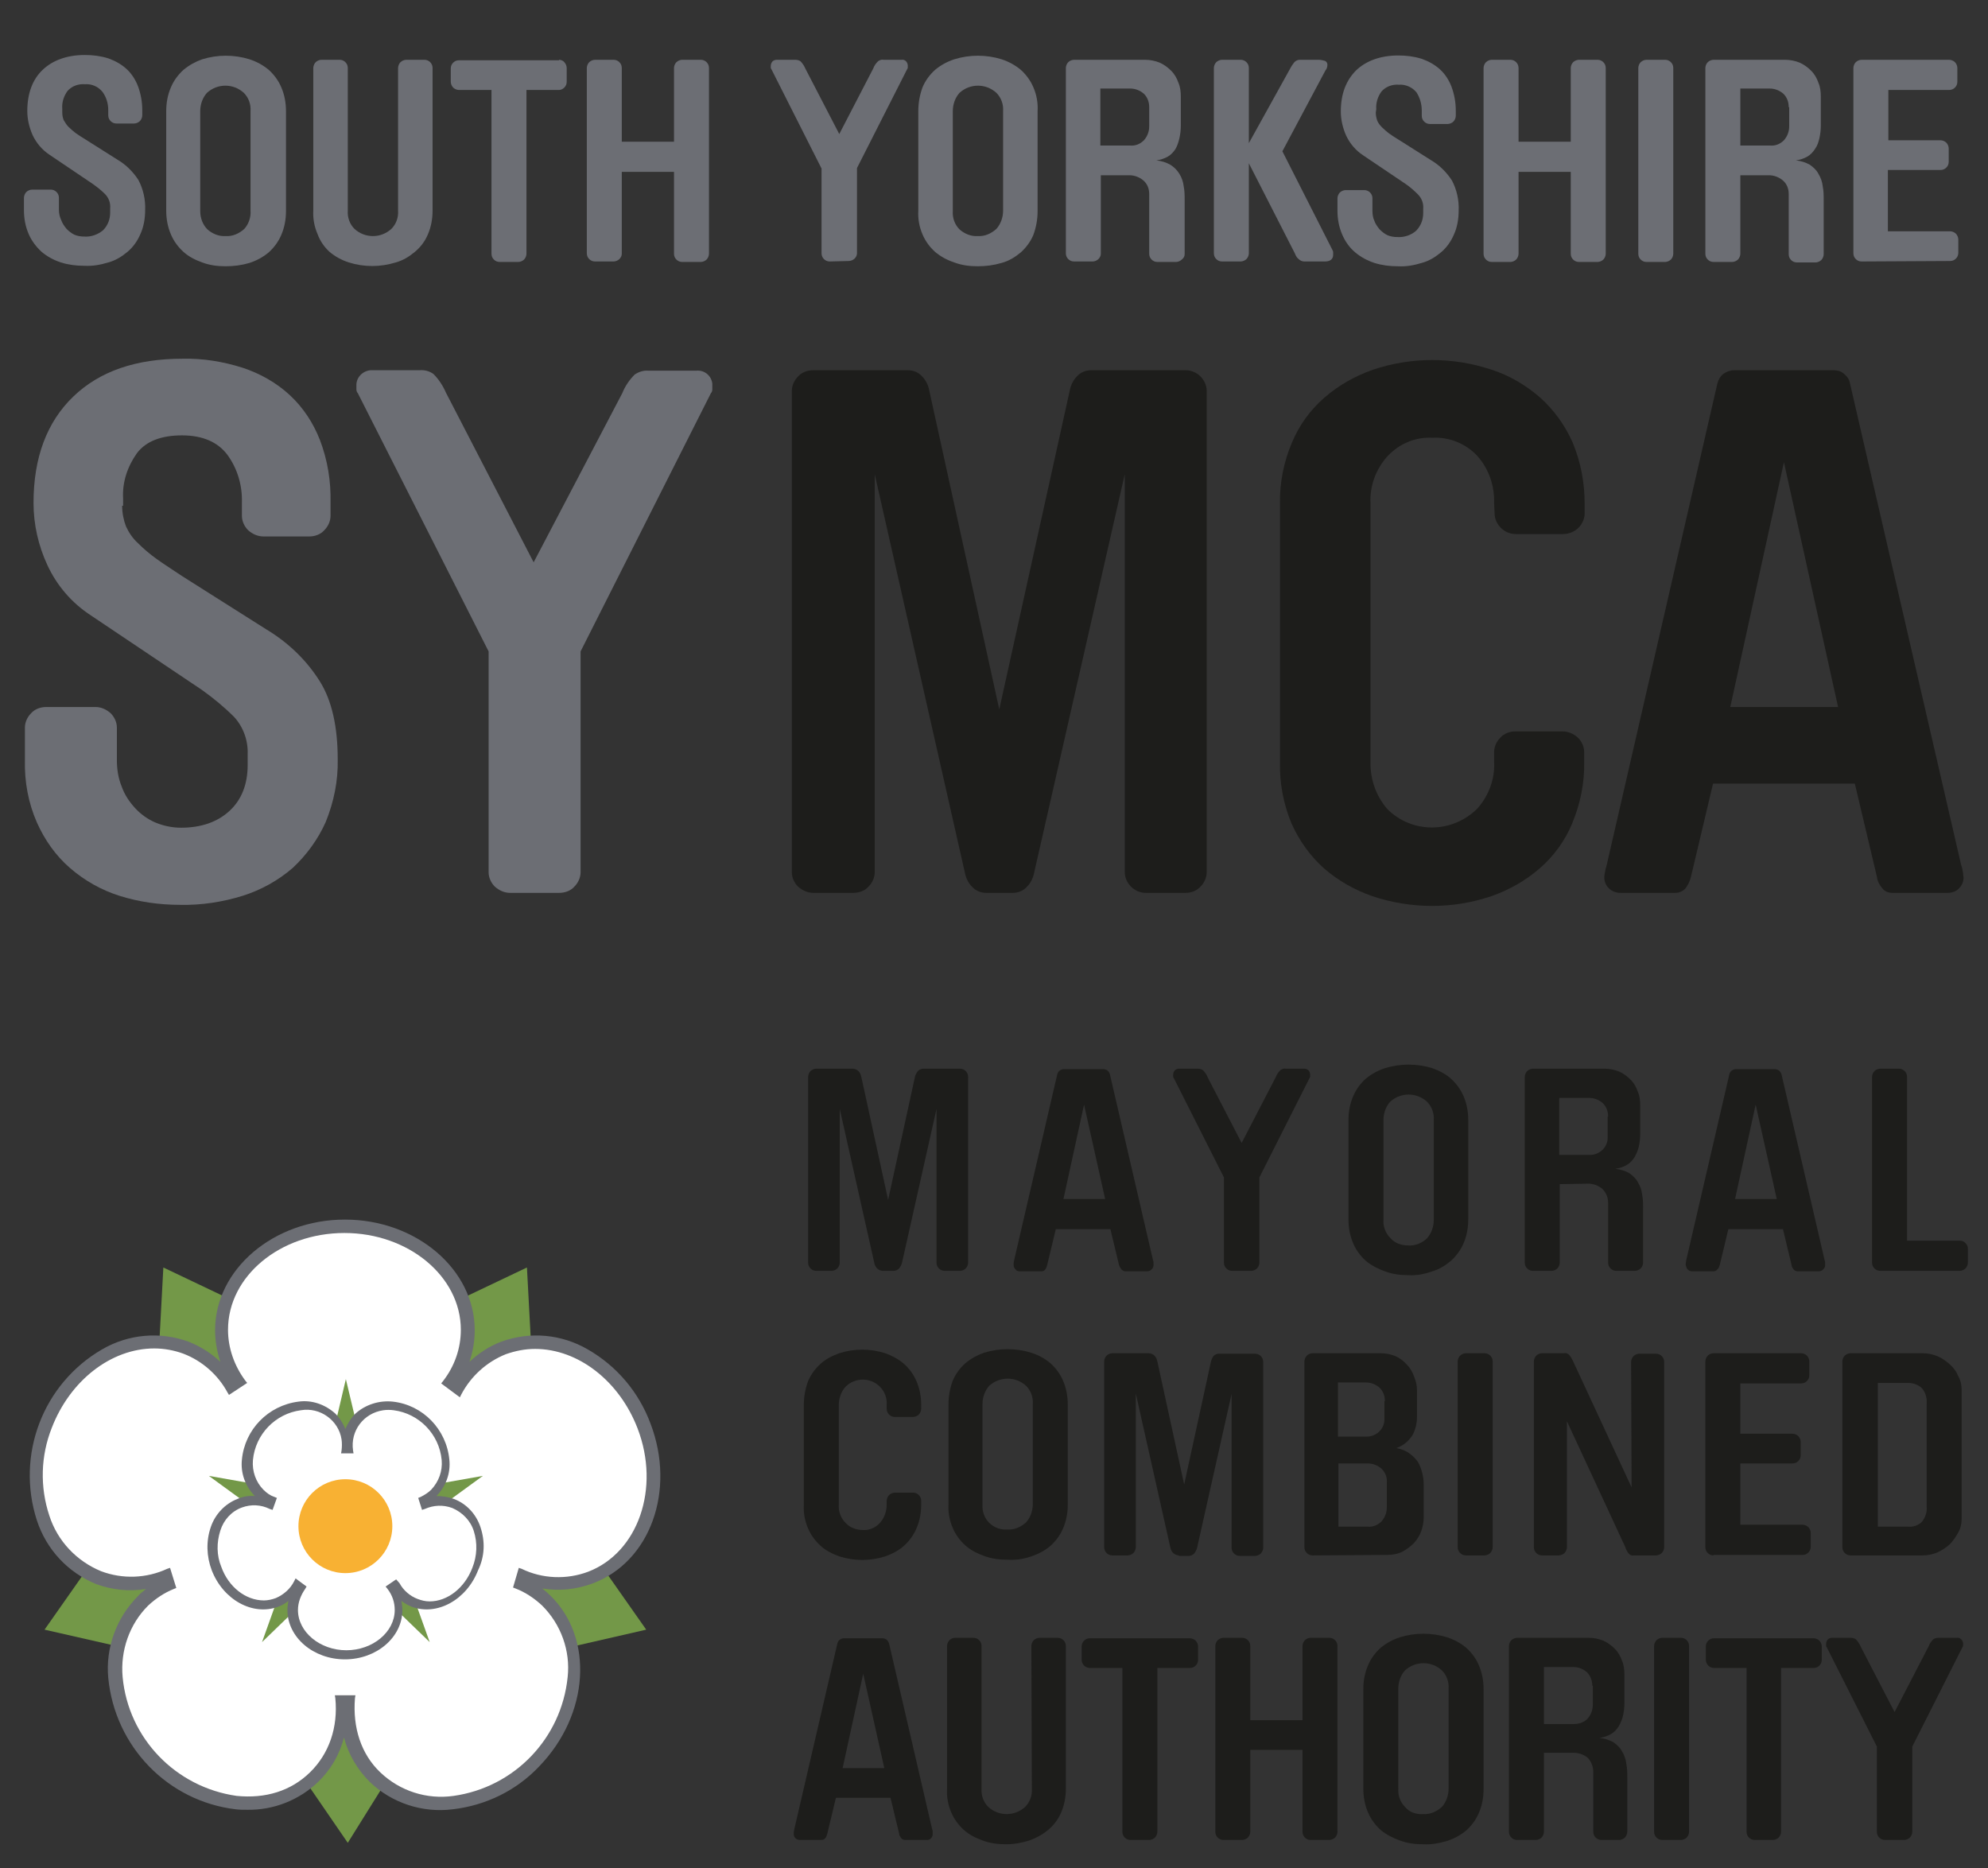 <?xml version="1.0" encoding="UTF-8" standalone="no"?>
<!-- Generator: Adobe Illustrator 24.3.0, SVG Export Plug-In . SVG Version: 6.00 Build 0)  -->

<svg
   xmlns:dc="http://purl.org/dc/elements/1.1/"
   xmlns:cc="http://creativecommons.org/ns#"
   xmlns:rdf="http://www.w3.org/1999/02/22-rdf-syntax-ns#"
   xmlns:svg="http://www.w3.org/2000/svg"
   xmlns="http://www.w3.org/2000/svg"
   xmlns:sodipodi="http://sodipodi.sourceforge.net/DTD/sodipodi-0.dtd"
   xmlns:inkscape="http://www.inkscape.org/namespaces/inkscape"
   version="1.1"
   id="Layer_1"
   x="0px"
   y="0px"
   viewBox="0 0 415 390"
   xml:space="preserve"
   sodipodi:docname="SYMCA_Dan Jarvis Logos-01.svg"
   width="415"
   height="390"
   inkscape:version="0.92.3 (2405546, 2018-03-11)"><rect x="0" y="0" width="415" height="390" fill="#333333" stroke="none"/><defs
   id="defs213" /><sodipodi:namedview
   pagecolor="#ffffff"
   bordercolor="#666666"
   borderopacity="1"
   objecttolerance="10"
   gridtolerance="10"
   guidetolerance="10"
   inkscape:pageopacity="0"
   inkscape:pageshadow="2"
   inkscape:window-width="1697"
   inkscape:window-height="1008"
   id="namedview211"
   showgrid="false"
   inkscape:pagecheckerboard="true"
   inkscape:zoom="0.68229847"
   inkscape:cx="325.34796"
   inkscape:cy="160.5872"
   inkscape:window-x="2704"
   inkscape:window-y="512"
   inkscape:window-maximized="0"
   inkscape:current-layer="Layer_1" />
<style
   type="text/css"
   id="style2">
	.st0{fill:#739848;}
	.st1{fill:#6C6E74;}
	.st2{fill:#FFFFFF;}
	.st3{fill:#F8B133;}
	.st4{fill:#1D1D1B;}
</style>
<polygon
   class="st0"
   points="55.5,348.4 41,345.1 49,333.7 56.7,335.1 67.2,334.4 58.7,342.2 "
   id="polygon4"
   style="fill:#739848"
   transform="translate(-31.7,-4.919)" />
<polygon
   class="st0"
   points="111.6,377.9 104.3,389.6 96.2,377.8 100.4,371.2 103.7,361.1 107.8,372 "
   id="polygon6"
   style="fill:#739848"
   transform="translate(-31.7,-4.919)" />
<polygon
   class="st0"
   points="152.2,348.4 166.6,345.1 158.6,333.7 151,335.1 140.4,334.4 148.9,342.2 "
   id="polygon8"
   style="fill:#739848"
   transform="translate(-31.7,-4.919)" />
<polygon
   class="st0"
   points="65,284.4 65.8,269.5 78.4,275.5 78.2,283.3 80.8,293.6 71.6,286.5 "
   id="polygon10"
   style="fill:#739848"
   transform="translate(-31.7,-4.919)" />
<polygon
   class="st0"
   points="142.5,284.4 141.7,269.5 129.1,275.5 129.3,283.3 126.7,293.6 135.9,286.5 "
   id="polygon12"
   style="fill:#739848"
   transform="translate(-31.7,-4.919)" />
<path
   class="st1"
   d="m 135.8,297.181 c -2.4,-6.5 -7,-12 -13.1,-15.5 -5.5,-3.2 -12.1,-3.8 -18.1,-1.6 -2.4,0.9 -4.7,2.4 -6.6,4.2 0.7,-2.1 1.1,-4.3 1.1,-6.6 0,-12.7 -12.2,-23.1 -27.1,-23.1 -14.9,0 -27.1,10.4 -27.1,23.1 0,2.2 0.4,4.5 1.1,6.6 -1.9,-1.8 -4.1,-3.2 -6.6,-4.2 -6,-2.2 -12.6,-1.6 -18.1,1.6 -12.4,7.2 -18,22.1 -13.6,35.7 2,6.1 6.5,10.9 12.4,13.3 3.3,1.2 6.9,1.6 10.4,1 -0.6,0.5 -1.2,0.9 -1.7,1.5 -4.5,4.5 -6.8,10.8 -6.2,17.1 1.4,14.3 12.4,25.7 26.6,27.4 0.8,0.1 1.6,0.1 2.4,0.1 5.5,0.1 10.8,-2 14.8,-5.8 2.6,-2.5 4.5,-5.7 5.4,-9.3 0.9,3.5 2.8,6.7 5.4,9.3 4.6,4.4 11,6.5 17.3,5.7 6.9,-0.8 13.3,-3.9 18.1,-9 10.4,-10.8 11.4,-26.7 2.3,-35.6 -0.5,-0.5 -1.1,-1 -1.7,-1.5 3.5,0.6 7.1,0.2 10.4,-1 12.2,-4.5 17.5,-19.5 12.2,-33.4 z"
   id="path14"
   inkscape:connector-curvature="0"
   style="fill:#6c6e74" />
<path
   class="st2"
   d="m 107.1,331.381 0.5,0.2 c 2.1,0.8 4,2.1 5.6,3.6 3.9,3.9 5.9,9.4 5.3,14.9 -1.3,12.8 -11.1,23 -23.8,24.8 -5.6,0.8 -11.2,-1 -15.3,-4.9 -4,-3.8 -5.8,-9.3 -5.3,-15.5 l 0.1,-0.6 h -4.3 l 0.1,0.6 c 0.6,6.1 -1.3,11.6 -5.3,15.5 -4,3.9 -9.3,5.5 -15.3,4.9 -12.7,-1.8 -22.6,-12 -23.8,-24.8 -0.5,-5.5 1.4,-11 5.3,-14.9 1.6,-1.5 3.4,-2.7 5.4,-3.5 l 0.5,-0.2 -1.3,-4.2 -0.6,0.2 c -4.3,2 -9.3,2.2 -13.8,0.5 -5.1,-2.1 -9.1,-6.3 -10.8,-11.6 -2,-6 -1.8,-12.5 0.5,-18.3 3.8,-9.9 12.4,-16.6 21.4,-16.6 2.1,0 4.2,0.4 6.1,1.1 3.9,1.5 7.2,4.4 9.2,8.1 l 0.3,0.5 3.8,-2.5 -0.4,-0.5 c -2.3,-3.1 -3.6,-6.8 -3.6,-10.6 0,-11.2 10.9,-20.2 24.3,-20.2 13.4,0 24.3,9.1 24.3,20.2 0,3.9 -1.3,7.6 -3.7,10.7 l -0.4,0.5 3.9,2.9 0.3,-0.6 c 2,-3.8 5.3,-6.8 9.3,-8.4 2,-0.7 4,-1.1 6.1,-1.1 9,0 17.6,6.7 21.4,16.6 4.8,12.5 0.1,25.9 -10.3,29.9 -4.5,1.7 -9.6,1.5 -13.9,-0.6 l -0.6,-0.2 z"
   id="path16"
   inkscape:connector-curvature="0"
   style="fill:#ffffff" />
<path
   class="st0"
   d="m 74.2,296.281 -2,-8.4 -2,8.5 c 0,0 2,3.9 2,5.7 0,0 1.1,-4.6 2,-5.8 z"
   id="path18"
   inkscape:connector-curvature="0"
   style="fill:#739848" />
<path
   class="st0"
   d="m 52.1,309.581 -8.5,-1.5 7,5.1 c 0,0 4.4,-0.2 6,0.5 -0.1,0 -3.8,-2.9 -4.5,-4.1 z"
   id="path20"
   inkscape:connector-curvature="0"
   style="fill:#739848" />
<path
   class="st0"
   d="m 57.6,334.681 -2.9,8.1 6.2,-6 c 0,0 0.5,-4.4 1.5,-5.8 0,0 -3.4,3.2 -4.8,3.7 z"
   id="path22"
   inkscape:connector-curvature="0"
   style="fill:#739848" />
<path
   class="st0"
   d="m 86.8,334.681 2.9,8.1 -6.2,-6 c 0,0 -0.5,-4.4 -1.5,-5.8 0,0 3.4,3.2 4.8,3.7 z"
   id="path24"
   inkscape:connector-curvature="0"
   style="fill:#739848" />
<path
   class="st0"
   d="m 92.3,309.581 8.5,-1.5 -7,5.1 c 0,0 -4.4,-0.2 -6,0.5 0,0 3.8,-2.9 4.5,-4.1 z"
   id="path26"
   inkscape:connector-curvature="0"
   style="fill:#739848" />
<path
   class="st1"
   d="m 100.3,318.781 c -0.9,-2.7 -2.9,-4.9 -5.6,-5.9 -1.1,-0.4 -2.4,-0.6 -3.6,-0.6 2,-2 3,-4.8 2.7,-7.6 -0.6,-6.3 -5.5,-11.4 -11.8,-12.1 -2.8,-0.3 -5.7,0.6 -7.8,2.5 -0.9,0.9 -1.6,2 -2.1,3.2 -0.5,-1.2 -1.2,-2.3 -2.1,-3.2 -2.1,-1.9 -4.9,-2.9 -7.7,-2.5 -6.3,0.8 -11.2,5.8 -11.8,12.1 -0.3,2.8 0.7,5.6 2.7,7.6 -1.2,-0.1 -2.5,0.1 -3.6,0.6 -2.6,1 -4.7,3.2 -5.6,5.9 -1,2.9 -0.9,6.1 0.2,9 2.4,6.2 8.6,9.6 13.9,7.6 0.8,-0.3 1.5,-0.7 2.1,-1.2 -0.1,0.6 -0.2,1.3 -0.2,1.9 0,5.7 5.4,10.3 12,10.3 6.6,0 12,-4.6 12,-10.3 0,-0.6 -0.1,-1.3 -0.2,-1.9 0.6,0.5 1.4,0.9 2.1,1.2 5.3,2 11.5,-1.4 13.9,-7.6 1.4,-2.9 1.5,-6 0.5,-9 z m -17.6,10.9 -2.2,1.5 0.4,0.5 c 1,1.3 1.5,2.8 1.5,4.4 0,4.6 -4.6,8.4 -10.1,8.4 -5.5,0 -10.1,-3.8 -10.1,-8.4 0,-1.6 0.6,-3.1 1.5,-4.4 l 0.3,-0.5 -2.3,-1.7 -0.3,0.6 c -0.8,1.6 -2.2,2.8 -3.8,3.5 -0.8,0.3 -1.7,0.5 -2.5,0.5 -3.8,0 -7.4,-2.8 -8.9,-7 -1,-2.4 -1,-5.1 -0.2,-7.6 0.7,-2.2 2.3,-4 4.5,-4.8 1.9,-0.7 4,-0.6 5.8,0.3 l 0.6,0.2 0.9,-2.5 -0.5,-0.2 c -0.9,-0.3 -1.6,-0.8 -2.3,-1.5 -1.6,-1.6 -2.4,-3.9 -2.2,-6.2 0.5,-5.4 4.7,-9.7 10,-10.4 4,-0.7 7.9,2.1 8.5,6.1 0.1,0.7 0.1,1.5 0,2.3 l -0.1,0.6 h 2.6 l -0.1,-0.6 c -0.6,-4.1 2.2,-7.8 6.3,-8.4 0.7,-0.1 1.5,-0.1 2.2,0 5.3,0.7 9.5,5 10,10.4 0.2,2.3 -0.6,4.5 -2.2,6.2 -0.6,0.6 -1.4,1.1 -2.2,1.5 l -0.5,0.2 0.8,2.5 0.6,-0.2 c 1.8,-0.8 3.8,-0.9 5.7,-0.2 2.1,0.9 3.8,2.6 4.5,4.8 0.8,2.5 0.7,5.2 -0.3,7.7 -1.6,4.2 -5.2,7 -8.9,7 -0.9,0 -1.7,-0.2 -2.5,-0.5 -1.6,-0.6 -3,-1.8 -3.8,-3.3 z"
   id="path28"
   inkscape:connector-curvature="0"
   style="fill:#6c6e74" />
<circle
   class="st3"
   cx="72.1"
   cy="318.581"
   r="9.8"
   id="circle30"
   style="fill:#f8b133" />
<path
   class="st1"
   d="m 13,23.481 c 0,0.6 0.1,1.1 0.3,1.6 0.3,0.5 0.6,1 1,1.4 0.5,0.5 1,0.9 1.5,1.3 0.6,0.4 1.3,0.9 2,1.3 l 6.8,4.3 c 1.7,1 3.2,2.5 4.3,4.2 1,1.9 1.5,4.1 1.4,6.3 0,1.7 -0.3,3.5 -1,5 -0.6,1.4 -1.5,2.7 -2.7,3.7 -1.2,1 -2.5,1.8 -4,2.2 -1.6,0.5 -3.3,0.8 -5,0.7 -1.7,0 -3.3,-0.2 -4.9,-0.7 -1.5,-0.5 -2.8,-1.2 -4,-2.2 -1.1,-1 -2.1,-2.3 -2.7,-3.7 -0.7,-1.6 -1,-3.3 -1,-5 v -2.6 c 0,-0.4 0.2,-0.9 0.5,-1.2 0.3,-0.3 0.8,-0.5 1.2,-0.5 h 3.9 c 0.5,0 0.9,0.2 1.2,0.5 0.3,0.3 0.5,0.7 0.5,1.2 v 2.6 c 0,0.7 0.2,1.5 0.5,2.1 0.2,0.6 0.6,1.2 1.1,1.8 0.5,0.5 1,0.9 1.6,1.2 0.7,0.3 1.4,0.4 2.1,0.4 1.4,0.1 2.8,-0.4 3.9,-1.3 1,-1 1.5,-2.3 1.5,-3.7 v -0.9 c 0.1,-1.1 -0.3,-2.2 -1.1,-3 -0.8,-0.8 -1.7,-1.5 -2.7,-2.2 l -8.9,-6 c -1.5,-1 -2.7,-2.4 -3.5,-4.1 -0.7,-1.6 -1.1,-3.3 -1.1,-5 0,-3.7 1.1,-6.6 3.2,-8.6 2.1,-2 5.1,-3.1 8.8,-3.1 1.7,0 3.3,0.2 4.9,0.7 1.4,0.5 2.7,1.2 3.8,2.2 1.1,1 1.9,2.3 2.4,3.6 0.6,1.6 0.9,3.3 0.9,5 v 1.1 c 0,0.4 -0.2,0.9 -0.5,1.2 -0.3,0.3 -0.8,0.5 -1.2,0.5 h -3.7 c -0.5,0 -0.9,-0.2 -1.2,-0.5 -0.3,-0.3 -0.5,-0.7 -0.5,-1.2 v -1.1 c 0,-1.4 -0.4,-2.7 -1.2,-3.8 -0.9,-1.1 -2.2,-1.7 -3.7,-1.6 -1.4,-0.1 -2.7,0.4 -3.6,1.4 -0.8,1.1 -1.2,2.4 -1.1,3.7 z"
   id="path32"
   inkscape:connector-curvature="0"
   style="fill:#6c6e74" />
<path
   class="st1"
   d="m 47.1,55.581 c -1.7,0 -3.3,-0.2 -4.9,-0.8 -1.4,-0.5 -2.8,-1.2 -3.9,-2.2 -1.1,-1 -2,-2.2 -2.6,-3.6 -0.7,-1.6 -1,-3.3 -1,-5 v -20.8 c 0,-1.7 0.3,-3.4 1,-5 0.6,-1.4 1.5,-2.6 2.6,-3.6 1.2,-1 2.5,-1.7 3.9,-2.2 3.2,-1 6.7,-1 9.9,0 1.5,0.5 2.8,1.2 4,2.2 1.1,1 2,2.2 2.6,3.6 0.7,1.6 1,3.3 1,5 v 20.9 c 0,1.7 -0.3,3.4 -1,5 -0.6,1.4 -1.5,2.6 -2.6,3.6 -1.2,1 -2.5,1.7 -4,2.2 -1.7,0.5 -3.3,0.7 -5,0.7 z m 0,-6.3 c 1.4,0.1 2.8,-0.5 3.9,-1.5 0.9,-1 1.4,-2.4 1.3,-3.8 v -20.8 c 0.1,-1.4 -0.4,-2.8 -1.4,-3.8 -2.2,-2 -5.5,-2 -7.7,0 -0.9,1 -1.4,2.4 -1.4,3.8 v 20.9 c 0,1.4 0.5,2.8 1.5,3.8 1,0.9 2.4,1.5 3.8,1.4 z"
   id="path34"
   inkscape:connector-curvature="0"
   style="fill:#6c6e74" />
<path
   class="st1"
   d="m 83.1,14.181 c 0,-0.4 0.2,-0.9 0.5,-1.2 0.3,-0.3 0.8,-0.5 1.2,-0.5 h 3.8 c 0.5,0 0.9,0.2 1.2,0.5 0.3,0.3 0.5,0.7 0.5,1.2 v 29.8 c 0,1.7 -0.3,3.4 -1,5 -0.6,1.4 -1.5,2.6 -2.7,3.6 -1.2,1 -2.5,1.8 -4,2.2 -3.2,1 -6.6,1 -9.8,0 -1.5,-0.5 -2.8,-1.2 -4,-2.2 -1.1,-1 -2,-2.3 -2.5,-3.7 -0.7,-1.6 -1,-3.3 -0.9,-5 v -29.7 c 0,-0.4 0.2,-0.9 0.5,-1.2 0.3,-0.3 0.8,-0.5 1.2,-0.5 h 3.8 c 0.5,0 0.9,0.2 1.2,0.5 0.3,0.3 0.5,0.7 0.5,1.2 v 29.8 c -0.1,1.4 0.4,2.8 1.4,3.8 2.2,2 5.5,2 7.7,0 1,-1 1.5,-2.4 1.4,-3.8 z"
   id="path36"
   inkscape:connector-curvature="0"
   style="fill:#6c6e74" />
<path
   class="st1"
   d="m 116.7,12.481 c 0.4,0 0.9,0.2 1.1,0.5 0.3,0.3 0.5,0.8 0.5,1.2 v 2.9 c 0,0.5 -0.2,0.9 -0.5,1.2 -0.3,0.3 -0.7,0.5 -1.1,0.5 h -6.8 v 34.2 c 0,0.4 -0.2,0.9 -0.5,1.2 -0.3,0.3 -0.8,0.5 -1.2,0.5 h -3.9 c -0.5,0 -0.9,-0.2 -1.2,-0.5 -0.3,-0.3 -0.5,-0.7 -0.5,-1.2 v -34.2 h -6.8 c -0.4,0 -0.9,-0.2 -1.2,-0.5 -0.3,-0.3 -0.5,-0.8 -0.5,-1.2 v -2.8 c 0,-0.5 0.2,-0.9 0.5,-1.2 0.3,-0.3 0.7,-0.5 1.2,-0.5 h 20.9 z"
   id="path38"
   inkscape:connector-curvature="0"
   style="fill:#6c6e74" />
<path
   class="st1"
   d="m 140.7,29.581 v -15.4 c 0,-0.4 0.2,-0.9 0.5,-1.2 0.3,-0.3 0.8,-0.5 1.2,-0.5 h 3.9 c 0.5,0 0.9,0.2 1.2,0.5 0.3,0.3 0.5,0.7 0.5,1.2 v 38.8 c 0,0.4 -0.2,0.9 -0.5,1.2 -0.3,0.3 -0.8,0.5 -1.2,0.5 h -3.9 c -0.5,0 -0.9,-0.2 -1.2,-0.5 -0.3,-0.3 -0.5,-0.7 -0.5,-1.2 v -17.1 h -10.9 v 17.1 c 0,0.4 -0.2,0.8 -0.5,1.1 -0.3,0.3 -0.8,0.5 -1.2,0.5 h -3.9 c -0.5,0 -0.9,-0.2 -1.2,-0.5 -0.3,-0.3 -0.5,-0.7 -0.5,-1.2 v -38.7 c 0,-0.4 0.2,-0.9 0.5,-1.2 0.3,-0.3 0.8,-0.5 1.2,-0.5 h 3.9 c 0.5,0 0.9,0.2 1.2,0.5 0.3,0.3 0.5,0.7 0.5,1.2 v 15.4 z"
   id="path40"
   inkscape:connector-curvature="0"
   style="fill:#6c6e74" />
<path
   class="st1"
   d="m 173.2,54.581 c -0.5,0 -0.9,-0.2 -1.2,-0.5 -0.3,-0.3 -0.5,-0.7 -0.5,-1.2 v -17.7 l -10.5,-20.8 c -0.1,-0.1 -0.1,-0.2 -0.1,-0.3 v -0.3 c 0,-0.3 0.1,-0.6 0.3,-0.9 0.3,-0.3 0.6,-0.4 1,-0.4 h 3.8 c 0.4,0 0.8,0.1 1.1,0.3 0.4,0.4 0.8,1 1,1.5 l 7.1,13.7 7.1,-13.7 c 0.2,-0.6 0.6,-1.1 1,-1.5 0.3,-0.2 0.7,-0.4 1.1,-0.3 h 3.8 c 0.7,-0.1 1.2,0.4 1.3,1.1 0,0.1 0,0.1 0,0.2 v 0.3 c 0,0.1 0,0.2 -0.1,0.3 l -10.5,20.7 v 17.8 c 0,0.4 -0.2,0.8 -0.5,1.1 -0.3,0.3 -0.8,0.5 -1.2,0.5 z"
   id="path42"
   inkscape:connector-curvature="0"
   style="fill:#6c6e74" />
<path
   class="st1"
   d="m 204.1,55.581 c -1.7,0 -3.3,-0.2 -4.9,-0.8 -1.5,-0.5 -2.8,-1.2 -4,-2.2 -1.1,-1 -2,-2.2 -2.6,-3.6 -0.7,-1.6 -1,-3.3 -0.9,-5 v -20.8 c 0,-1.7 0.3,-3.4 0.9,-5 0.6,-1.4 1.5,-2.6 2.6,-3.6 1.2,-1 2.5,-1.7 4,-2.2 3.2,-1 6.7,-1 9.9,0 1.5,0.5 2.8,1.2 4,2.2 1.1,1 2,2.2 2.6,3.6 0.7,1.6 1,3.3 0.9,5 v 20.9 c 0,1.7 -0.3,3.4 -0.9,5 -0.6,1.4 -1.5,2.6 -2.6,3.6 -1.2,1 -2.5,1.8 -4,2.2 -1.7,0.5 -3.3,0.7 -5,0.7 z m 0,-6.3 c 1.4,0.1 2.8,-0.5 3.9,-1.5 0.9,-1 1.4,-2.4 1.4,-3.8 v -20.8 c 0.1,-1.4 -0.4,-2.8 -1.4,-3.8 -2.2,-2 -5.5,-2 -7.7,0 -0.9,1 -1.4,2.4 -1.4,3.8 v 20.9 c -0.1,1.4 0.4,2.8 1.4,3.8 1,0.9 2.4,1.5 3.8,1.4 z"
   id="path44"
   inkscape:connector-curvature="0"
   style="fill:#6c6e74" />
<path
   class="st1"
   d="m 229.8,36.581 v 16.4 c 0,0.4 -0.2,0.8 -0.5,1.1 -0.3,0.3 -0.8,0.5 -1.2,0.5 h -3.9 c -0.5,0 -0.9,-0.2 -1.2,-0.5 -0.3,-0.3 -0.5,-0.7 -0.5,-1.2 v -38.7 c 0,-0.4 0.2,-0.9 0.5,-1.2 0.3,-0.3 0.8,-0.5 1.2,-0.5 H 239 c 1.1,0 2.1,0.2 3.1,0.6 0.9,0.4 1.7,1 2.4,1.7 0.7,0.7 1.2,1.6 1.5,2.5 0.4,0.9 0.5,1.9 0.5,3 v 5.9 c 0,0.9 -0.1,1.8 -0.3,2.7 -0.2,0.8 -0.4,1.5 -0.8,2.2 -0.4,0.6 -0.9,1.2 -1.6,1.6 -0.7,0.4 -1.6,0.7 -2.4,0.8 1,0.1 2,0.4 2.9,0.9 0.8,0.5 1.4,1.1 1.9,1.9 0.5,0.8 0.8,1.7 0.9,2.6 0.2,1 0.2,1.9 0.2,2.9 v 11.3 c 0,0.4 -0.2,0.8 -0.6,1.1 -0.3,0.3 -0.8,0.5 -1.2,0.5 h -3.9 c -0.5,0 -0.9,-0.2 -1.2,-0.5 -0.3,-0.3 -0.5,-0.7 -0.5,-1.2 v -12.5 c 0,-1.1 -0.4,-2.1 -1.2,-2.8 -0.8,-0.7 -1.9,-1.1 -2.9,-1.1 z m 10.1,-14.2 c 0,-1 -0.3,-2 -1.1,-2.8 -0.8,-0.7 -1.8,-1.1 -2.9,-1.1 h -6.2 v 11.9 h 6.2 c 1.1,0.1 2.1,-0.3 2.9,-1.1 0.7,-0.8 1.1,-1.8 1.1,-2.9 z"
   id="path46"
   inkscape:connector-curvature="0"
   style="fill:#6c6e74" />
<path
   class="st1"
   d="m 267.7,31.581 10.5,20.7 c 0.1,0.2 0.1,0.3 0.1,0.5 0,0.1 0,0.3 0,0.4 0,0.9 -0.6,1.4 -1.7,1.4 h -4.3 c -0.5,0 -0.9,-0.2 -1.2,-0.5 -0.4,-0.3 -0.6,-0.7 -0.8,-1.2 l -9.6,-18.8 v 18.8 c 0,0.4 -0.2,0.9 -0.5,1.2 -0.3,0.3 -0.8,0.5 -1.2,0.5 h -3.9 c -0.5,0 -0.9,-0.2 -1.2,-0.5 -0.3,-0.3 -0.5,-0.7 -0.5,-1.2 v -38.7 c 0,-0.4 0.2,-0.9 0.5,-1.2 0.3,-0.3 0.8,-0.5 1.2,-0.5 h 3.9 c 0.5,0 0.9,0.2 1.2,0.5 0.3,0.3 0.5,0.7 0.5,1.2 v 15.7 l 8.7,-15.7 c 0.2,-0.4 0.5,-0.8 0.8,-1.2 0.3,-0.3 0.7,-0.5 1.1,-0.5 h 4 c 0.4,0 0.8,0.1 1.2,0.2 0.4,0.1 0.6,0.5 0.6,0.8 0,0.4 -0.1,0.9 -0.4,1.2 z"
   id="path48"
   inkscape:connector-curvature="0"
   style="fill:#6c6e74" />
<path
   class="st1"
   d="m 287.2,23.481 c 0,0.6 0.1,1.1 0.3,1.7 0.2,0.5 0.6,1 1,1.4 0.5,0.5 1,0.9 1.5,1.3 0.6,0.4 1.3,0.9 2,1.3 l 6.8,4.3 c 1.7,1 3.2,2.5 4.3,4.2 1,1.9 1.5,4.1 1.4,6.3 0,1.7 -0.3,3.5 -1,5 -0.6,1.4 -1.5,2.7 -2.7,3.7 -1.2,1 -2.5,1.8 -4,2.2 -1.6,0.5 -3.3,0.8 -5,0.7 -1.7,0 -3.3,-0.2 -4.9,-0.7 -1.5,-0.5 -2.8,-1.2 -4,-2.2 -1.2,-1 -2.1,-2.3 -2.7,-3.7 -0.7,-1.6 -1,-3.3 -1,-5 v -2.6 c 0,-0.4 0.2,-0.9 0.5,-1.2 0.3,-0.3 0.8,-0.5 1.2,-0.5 h 3.9 c 0.5,0 0.9,0.2 1.2,0.5 0.3,0.3 0.5,0.7 0.5,1.2 v 2.6 c 0,0.7 0.1,1.5 0.4,2.1 0.2,0.6 0.6,1.2 1.1,1.8 0.5,0.5 1,0.9 1.6,1.2 0.7,0.3 1.4,0.4 2.1,0.4 1.4,0.1 2.9,-0.4 3.9,-1.3 1,-1 1.5,-2.3 1.5,-3.7 v -0.9 c 0.1,-1.1 -0.3,-2.2 -1.1,-3 -0.8,-0.8 -1.7,-1.6 -2.6,-2.2 l -8.9,-6 c -1.5,-1 -2.7,-2.4 -3.5,-4.1 -0.7,-1.6 -1.1,-3.3 -1.1,-5 0,-3.7 1.1,-6.5 3.2,-8.6 2.1,-2 5.1,-3.1 8.8,-3.1 1.7,0 3.3,0.2 4.9,0.7 1.4,0.5 2.7,1.2 3.8,2.2 1.1,1 1.9,2.3 2.4,3.6 0.6,1.6 0.9,3.3 0.9,5 v 1.1 c 0,0.4 -0.2,0.9 -0.5,1.2 -0.3,0.3 -0.8,0.5 -1.2,0.5 h -3.7 c -0.5,0 -0.9,-0.2 -1.2,-0.5 -0.3,-0.3 -0.5,-0.7 -0.5,-1.2 v -1.1 c 0,-1.4 -0.4,-2.7 -1.1,-3.8 -0.9,-1.1 -2.3,-1.7 -3.7,-1.6 -1.4,-0.1 -2.7,0.4 -3.6,1.4 -0.8,1.1 -1.2,2.4 -1.1,3.7 z"
   id="path50"
   inkscape:connector-curvature="0"
   style="fill:#6c6e74" />
<path
   class="st1"
   d="m 327.9,29.581 v -15.4 c 0,-0.4 0.2,-0.9 0.5,-1.2 0.3,-0.3 0.8,-0.5 1.2,-0.5 h 3.9 c 0.5,0 0.9,0.2 1.2,0.5 0.3,0.3 0.5,0.7 0.5,1.2 v 38.8 c 0,0.4 -0.2,0.9 -0.5,1.2 -0.3,0.3 -0.8,0.5 -1.2,0.5 h -3.9 c -0.5,0 -0.9,-0.2 -1.2,-0.5 -0.3,-0.3 -0.5,-0.7 -0.5,-1.2 v -17.1 H 317 v 17.1 c 0,0.4 -0.2,0.9 -0.5,1.2 -0.3,0.3 -0.8,0.5 -1.2,0.5 h -3.9 c -0.5,0 -0.9,-0.2 -1.2,-0.5 -0.3,-0.3 -0.5,-0.7 -0.5,-1.2 v -38.8 c 0,-0.4 0.2,-0.9 0.5,-1.2 0.3,-0.3 0.8,-0.5 1.2,-0.5 h 3.9 c 0.5,0 0.9,0.2 1.2,0.5 0.3,0.3 0.5,0.7 0.5,1.2 v 15.4 z"
   id="path52"
   inkscape:connector-curvature="0"
   style="fill:#6c6e74" />
<path
   class="st1"
   d="m 342,14.181 c 0,-0.4 0.2,-0.9 0.5,-1.2 0.3,-0.3 0.8,-0.5 1.2,-0.5 h 3.9 c 0.5,0 0.9,0.2 1.2,0.5 0.3,0.3 0.5,0.7 0.5,1.2 v 38.8 c 0,0.4 -0.2,0.9 -0.5,1.2 -0.3,0.3 -0.8,0.5 -1.2,0.5 h -3.9 c -0.5,0 -0.9,-0.2 -1.2,-0.5 -0.3,-0.3 -0.5,-0.7 -0.5,-1.2 z"
   id="path54"
   inkscape:connector-curvature="0"
   style="fill:#6c6e74" />
<path
   class="st1"
   d="m 363.3,36.581 v 16.4 c 0,0.4 -0.2,0.9 -0.5,1.2 -0.3,0.3 -0.8,0.5 -1.2,0.5 h -3.9 c -0.5,0 -0.9,-0.2 -1.2,-0.5 -0.3,-0.3 -0.5,-0.7 -0.5,-1.2 v -38.8 c 0,-0.4 0.2,-0.9 0.5,-1.2 0.3,-0.3 0.8,-0.5 1.2,-0.5 h 14.9 c 1.1,0 2.1,0.2 3.1,0.6 0.9,0.4 1.7,1 2.4,1.7 0.7,0.7 1.2,1.6 1.5,2.5 0.4,0.9 0.5,1.9 0.5,3 v 5.9 c 0,0.9 -0.1,1.8 -0.3,2.7 -0.2,0.8 -0.4,1.5 -0.9,2.2 -0.4,0.6 -0.9,1.2 -1.6,1.6 -0.7,0.4 -1.6,0.7 -2.4,0.8 1,0.1 2,0.4 2.9,0.9 0.7,0.5 1.4,1.1 1.8,1.9 0.5,0.8 0.8,1.7 0.9,2.6 0.2,1 0.2,1.9 0.2,2.9 v 11.3 c 0,0.4 -0.2,0.9 -0.5,1.2 -0.3,0.3 -0.8,0.5 -1.2,0.5 h -3.9 c -0.5,0 -0.9,-0.2 -1.2,-0.5 -0.3,-0.3 -0.5,-0.7 -0.5,-1.2 v -12.6 c 0,-1.1 -0.4,-2.1 -1.2,-2.8 -0.8,-0.7 -1.9,-1.1 -2.9,-1.1 z m 10.1,-14.2 c 0,-1 -0.3,-2 -1.1,-2.8 -0.8,-0.7 -1.8,-1.1 -2.9,-1.1 h -6.1 v 11.9 h 6.2 c 1.1,0.1 2.1,-0.3 2.9,-1.1 0.7,-0.8 1.1,-1.8 1.1,-2.9 v -4 z"
   id="path56"
   inkscape:connector-curvature="0"
   style="fill:#6c6e74" />
<path
   class="st1"
   d="m 388.6,54.581 c -0.5,0 -0.9,-0.2 -1.2,-0.5 -0.3,-0.3 -0.5,-0.7 -0.5,-1.2 v -38.7 c 0,-0.4 0.2,-0.9 0.5,-1.2 0.3,-0.3 0.8,-0.5 1.2,-0.5 h 18.3 c 0.4,0 0.9,0.2 1.2,0.5 0.3,0.3 0.5,0.8 0.5,1.2 v 2.9 c 0,0.5 -0.2,0.9 -0.5,1.2 -0.3,0.3 -0.7,0.5 -1.2,0.5 h -12.7 v 10.5 h 10.9 c 0.4,0 0.9,0.2 1.2,0.5 0.3,0.3 0.5,0.8 0.5,1.2 v 2.8 c 0,0.5 -0.2,0.9 -0.5,1.2 -0.3,0.3 -0.7,0.5 -1.2,0.5 h -11 v 12.8 h 13 c 0.4,0 0.9,0.2 1.2,0.5 0.3,0.3 0.5,0.8 0.5,1.2 v 2.8 c 0,0.5 -0.2,0.9 -0.5,1.2 -0.3,0.3 -0.7,0.5 -1.2,0.5 z"
   id="path58"
   inkscape:connector-curvature="0"
   style="fill:#6c6e74" />
<path
   class="st4"
   d="m 184.3,265.281 c -0.4,0 -0.9,-0.2 -1.2,-0.5 -0.3,-0.3 -0.5,-0.7 -0.6,-1.2 l -7.2,-32.1 v 32.1 c 0,0.4 -0.2,0.9 -0.5,1.2 -0.3,0.3 -0.8,0.5 -1.2,0.5 h -3.2 c -0.5,0 -0.9,-0.2 -1.2,-0.5 -0.3,-0.3 -0.5,-0.7 -0.5,-1.2 v -38.8 c 0,-0.4 0.2,-0.9 0.5,-1.2 0.3,-0.3 0.8,-0.5 1.2,-0.5 h 7.6 c 0.4,0 0.9,0.2 1.2,0.5 0.3,0.3 0.5,0.7 0.6,1.2 l 5.6,25.7 5.6,-25.7 c 0.1,-0.4 0.3,-0.8 0.6,-1.2 0.3,-0.3 0.7,-0.5 1.2,-0.5 h 7.6 c 0.5,0 0.9,0.2 1.2,0.5 0.3,0.3 0.5,0.7 0.5,1.2 v 38.8 c 0,0.4 -0.2,0.9 -0.5,1.2 -0.3,0.3 -0.8,0.5 -1.2,0.5 h -3.2 c -0.5,0 -0.9,-0.2 -1.2,-0.5 -0.3,-0.3 -0.5,-0.7 -0.5,-1.2 v -32.1 l -7.2,32.1 c -0.1,0.4 -0.3,0.8 -0.6,1.2 -0.3,0.3 -0.7,0.5 -1.2,0.5 z"
   id="path60"
   inkscape:connector-curvature="0"
   style="fill:#1d1d1b" />
<path
   class="st4"
   d="m 230.3,223.181 c 0.7,0 1.2,0.4 1.4,1.1 l 9,38.8 c 0.1,0.2 0.1,0.4 0.1,0.6 0,0.2 0,0.3 0,0.4 0,0.3 -0.1,0.6 -0.4,0.9 -0.3,0.3 -0.6,0.4 -1,0.4 H 235 c -0.3,0 -0.6,-0.1 -0.9,-0.4 -0.2,-0.3 -0.4,-0.6 -0.5,-0.9 l -1.8,-7.5 h -11.4 l -1.8,7.5 c -0.1,0.3 -0.2,0.7 -0.4,0.9 -0.2,0.3 -0.5,0.4 -0.9,0.4 h -4.4 c -0.4,0 -0.7,-0.1 -0.9,-0.4 -0.2,-0.2 -0.4,-0.5 -0.4,-0.9 0,0 0,-0.2 0,-0.4 0,-0.2 0.1,-0.4 0.1,-0.6 l 9,-38.8 c 0.1,-0.3 0.2,-0.6 0.5,-0.8 0.3,-0.2 0.6,-0.3 0.9,-0.3 z m -4,7.4 -4.3,19.7 h 8.7 z"
   id="path62"
   inkscape:connector-curvature="0"
   style="fill:#1d1d1b" />
<path
   class="st4"
   d="m 257.2,265.281 c -0.5,0 -0.9,-0.2 -1.2,-0.5 -0.3,-0.3 -0.5,-0.7 -0.5,-1.2 v -17.8 l -10.5,-20.8 c -0.1,-0.1 -0.1,-0.2 -0.1,-0.3 v -0.3 c 0,-0.7 0.4,-1.2 1.1,-1.3 0.1,0 0.1,0 0.2,0 h 3.8 c 0.4,0 0.8,0.1 1.1,0.3 0.4,0.4 0.8,0.9 1,1.5 l 7.1,13.7 7.1,-13.7 c 0.2,-0.6 0.6,-1.1 1,-1.5 0.3,-0.2 0.7,-0.4 1.1,-0.3 h 3.8 c 0.4,0 0.7,0.1 1,0.4 0.2,0.2 0.3,0.6 0.3,0.9 v 0.3 c 0,0.1 0,0.2 -0.1,0.3 l -10.5,20.8 v 17.8 c 0,0.4 -0.2,0.9 -0.5,1.2 -0.3,0.3 -0.8,0.5 -1.2,0.5 z"
   id="path64"
   inkscape:connector-curvature="0"
   style="fill:#1d1d1b" />
<path
   class="st4"
   d="m 294,266.181 c -1.7,0 -3.3,-0.2 -4.9,-0.8 -1.4,-0.5 -2.8,-1.2 -4,-2.2 -1.1,-1 -2,-2.2 -2.6,-3.6 -0.7,-1.6 -1,-3.3 -1,-5 v -20.8 c 0,-1.7 0.3,-3.4 1,-5 0.6,-1.4 1.5,-2.6 2.6,-3.6 1.2,-1 2.5,-1.7 4,-2.2 3.2,-1 6.7,-1 9.9,0 1.4,0.5 2.8,1.2 3.9,2.2 1.1,1 2,2.2 2.6,3.6 0.7,1.6 1,3.3 1,5 v 20.8 c 0,1.7 -0.3,3.4 -1,5 -0.6,1.4 -1.5,2.6 -2.6,3.6 -1.2,1 -2.5,1.8 -3.9,2.2 -1.7,0.6 -3.3,0.9 -5,0.8 z m 0,-6.2 c 1.4,0.1 2.9,-0.5 3.9,-1.5 0.9,-1 1.4,-2.4 1.4,-3.8 v -20.9 c 0.1,-1.4 -0.4,-2.8 -1.4,-3.8 -2.2,-2 -5.5,-2 -7.7,0 -0.9,1 -1.4,2.4 -1.4,3.8 v 20.8 c -0.1,1.4 0.4,2.8 1.4,3.8 0.9,1.1 2.3,1.6 3.8,1.6 z"
   id="path66"
   inkscape:connector-curvature="0"
   style="fill:#1d1d1b" />
<path
   class="st4"
   d="m 325.6,247.181 v 16.4 c 0,0.4 -0.2,0.9 -0.5,1.2 -0.3,0.3 -0.8,0.5 -1.2,0.5 H 320 c -0.5,0 -0.9,-0.2 -1.2,-0.5 -0.3,-0.3 -0.5,-0.7 -0.5,-1.2 v -38.8 c 0,-0.4 0.2,-0.9 0.5,-1.2 0.3,-0.3 0.8,-0.5 1.2,-0.5 h 14.9 c 1.1,0 2.1,0.2 3.1,0.6 0.9,0.4 1.7,1 2.4,1.7 0.7,0.7 1.2,1.6 1.5,2.5 0.4,0.9 0.5,1.9 0.5,2.9 v 5.9 c 0,0.9 -0.1,1.8 -0.3,2.7 -0.2,0.8 -0.5,1.5 -0.9,2.2 -0.4,0.6 -0.9,1.2 -1.6,1.6 -0.7,0.4 -1.6,0.7 -2.4,0.8 1,0.1 2,0.4 2.9,0.9 0.7,0.5 1.4,1.1 1.8,1.9 0.5,0.8 0.8,1.6 0.9,2.6 0.2,1 0.2,1.9 0.2,2.9 v 11.3 c 0,0.4 -0.2,0.9 -0.5,1.2 -0.3,0.3 -0.8,0.5 -1.2,0.5 h -3.9 c -0.5,0 -0.9,-0.2 -1.2,-0.5 -0.3,-0.3 -0.5,-0.7 -0.5,-1.2 v -12.5 c 0,-1.1 -0.4,-2.1 -1.2,-2.9 -0.8,-0.7 -1.9,-1.1 -2.9,-1.1 z m 10.1,-14.1 c 0,-1 -0.3,-2 -1.1,-2.8 -0.8,-0.7 -1.8,-1.1 -2.9,-1.1 h -6.2 v 11.9 h 6.2 c 2,0.1 3.8,-1.4 3.9,-3.4 0,-0.2 0,-0.3 0,-0.5 v -4.1 z"
   id="path68"
   inkscape:connector-curvature="0"
   style="fill:#1d1d1b" />
<path
   class="st4"
   d="m 370.5,223.181 c 0.3,0 0.6,0.1 0.9,0.3 0.2,0.2 0.4,0.5 0.5,0.8 l 9,38.8 c 0.1,0.2 0.1,0.4 0.1,0.6 0,0.2 0,0.3 0,0.4 0,0.3 -0.1,0.6 -0.4,0.9 -0.3,0.3 -0.6,0.4 -1,0.4 h -4.3 c -0.3,0 -0.6,-0.1 -0.9,-0.4 -0.2,-0.3 -0.4,-0.6 -0.4,-0.9 l -1.8,-7.5 h -11.4 l -1.8,7.5 c -0.1,0.3 -0.2,0.7 -0.5,0.9 -0.2,0.3 -0.5,0.4 -0.9,0.4 h -4.3 c -0.4,0 -0.7,-0.1 -1,-0.4 -0.2,-0.2 -0.3,-0.5 -0.4,-0.9 0,0 0,-0.2 0,-0.4 0,-0.2 0.1,-0.4 0.1,-0.6 l 9,-38.8 c 0.1,-0.6 0.7,-1.1 1.4,-1.1 z m -4,7.4 -4.3,19.7 h 8.7 z"
   id="path70"
   inkscape:connector-curvature="0"
   style="fill:#1d1d1b" />
<path
   class="st4"
   d="m 410.8,263.581 c 0,0.4 -0.2,0.9 -0.5,1.2 -0.3,0.3 -0.8,0.5 -1.2,0.5 h -16.6 c -0.5,0 -0.9,-0.2 -1.2,-0.5 -0.3,-0.3 -0.5,-0.7 -0.5,-1.2 v -38.8 c 0,-0.4 0.2,-0.9 0.5,-1.2 0.3,-0.3 0.8,-0.5 1.2,-0.5 h 3.9 c 0.5,0 0.9,0.2 1.2,0.5 0.3,0.3 0.5,0.7 0.5,1.2 v 34.2 h 11 c 0.5,0 0.9,0.2 1.2,0.5 0.3,0.3 0.5,0.7 0.5,1.2 z"
   id="path72"
   inkscape:connector-curvature="0"
   style="fill:#1d1d1b" />
<path
   class="st4"
   d="m 185.1,293.281 c 0.1,-1.4 -0.4,-2.8 -1.4,-3.8 -2,-2 -5.2,-2 -7.2,0 -0.9,1 -1.4,2.4 -1.4,3.8 v 20.8 c -0.1,1.4 0.4,2.8 1.4,3.8 0.9,1 2.3,1.5 3.6,1.5 1.4,0.1 2.7,-0.5 3.6,-1.5 0.9,-1 1.4,-2.4 1.4,-3.8 v -0.8 c 0,-0.4 0.2,-0.9 0.5,-1.2 0.3,-0.3 0.8,-0.5 1.2,-0.5 h 3.8 c 0.5,0 0.9,0.2 1.2,0.5 0.3,0.3 0.5,0.7 0.5,1.2 v 0.8 c 0,1.7 -0.3,3.4 -1,5 -0.6,1.4 -1.5,2.6 -2.6,3.6 -1.1,1 -2.5,1.7 -3.9,2.2 -3.1,1 -6.5,1 -9.6,0 -1.4,-0.5 -2.8,-1.2 -3.9,-2.2 -1.1,-1 -2,-2.2 -2.6,-3.6 -0.7,-1.6 -1,-3.3 -0.9,-5 v -20.8 c 0,-1.7 0.3,-3.4 0.9,-5 0.6,-1.4 1.5,-2.6 2.6,-3.6 1.1,-1 2.5,-1.7 3.9,-2.2 3.1,-1 6.5,-1 9.6,0 1.4,0.5 2.7,1.2 3.9,2.2 1.1,1 2,2.2 2.6,3.6 0.7,1.6 1,3.3 1,5 v 0.8 c 0,0.4 -0.2,0.9 -0.5,1.2 -0.3,0.3 -0.8,0.5 -1.2,0.5 h -3.8 c -0.5,0 -0.9,-0.2 -1.2,-0.5 -0.3,-0.3 -0.5,-0.7 -0.5,-1.2 z"
   id="path74"
   inkscape:connector-curvature="0"
   style="fill:#1d1d1b" />
<path
   class="st4"
   d="m 210.3,325.581 c -1.7,0 -3.3,-0.2 -4.9,-0.8 -1.4,-0.5 -2.8,-1.2 -3.9,-2.2 -1.1,-1 -2,-2.2 -2.6,-3.6 -0.7,-1.6 -1,-3.3 -0.9,-5 v -20.8 c 0,-1.7 0.3,-3.4 0.9,-5 0.6,-1.4 1.5,-2.6 2.6,-3.6 1.2,-1 2.5,-1.7 3.9,-2.2 3.2,-1 6.7,-1 9.9,0 1.5,0.5 2.8,1.2 4,2.2 1.1,1 2,2.2 2.6,3.6 0.7,1.6 1,3.3 1,5 v 20.9 c 0,1.7 -0.3,3.4 -1,5 -0.6,1.4 -1.5,2.6 -2.6,3.6 -1.2,1 -2.5,1.7 -4,2.2 -1.7,0.6 -3.3,0.8 -5,0.7 z m 0,-6.3 c 1.4,0.1 2.8,-0.5 3.9,-1.5 0.9,-1 1.4,-2.4 1.4,-3.8 v -20.9 c 0.1,-1.4 -0.4,-2.8 -1.4,-3.8 -2.2,-2 -5.5,-2 -7.7,0 -0.9,1 -1.4,2.4 -1.4,3.8 v 21 c -0.1,1.4 0.4,2.8 1.4,3.8 1,1 2.4,1.5 3.8,1.4 z"
   id="path76"
   inkscape:connector-curvature="0"
   style="fill:#1d1d1b" />
<path
   class="st4"
   d="m 246.1,324.681 c -0.4,0 -0.9,-0.2 -1.2,-0.5 -0.3,-0.3 -0.5,-0.7 -0.6,-1.2 l -7.2,-32.1 v 32.1 c 0,0.4 -0.2,0.9 -0.5,1.2 -0.3,0.3 -0.8,0.5 -1.2,0.5 h -3.2 c -0.5,0 -0.9,-0.2 -1.2,-0.5 -0.3,-0.3 -0.5,-0.7 -0.5,-1.2 v -38.8 c 0,-0.4 0.2,-0.9 0.5,-1.2 0.3,-0.3 0.8,-0.5 1.2,-0.5 h 7.6 c 0.4,0 0.9,0.2 1.2,0.5 0.3,0.3 0.5,0.7 0.6,1.2 l 5.6,25.7 5.6,-25.7 c 0.1,-0.4 0.3,-0.8 0.5,-1.1 0.3,-0.3 0.7,-0.5 1.1,-0.5 h 7.6 c 0.5,0 0.9,0.2 1.2,0.5 0.3,0.3 0.5,0.7 0.5,1.2 v 38.8 c 0,0.4 -0.2,0.9 -0.5,1.2 -0.3,0.3 -0.8,0.5 -1.2,0.5 h -3.2 c -0.5,0 -0.9,-0.2 -1.2,-0.5 -0.3,-0.3 -0.5,-0.7 -0.5,-1.2 v -32.1 l -7.2,32.1 c -0.1,0.4 -0.3,0.8 -0.6,1.2 -0.3,0.3 -0.7,0.5 -1.1,0.5 h -2.1 z"
   id="path78"
   inkscape:connector-curvature="0"
   style="fill:#1d1d1b" />
<path
   class="st4"
   d="m 274,324.681 c -0.5,0 -0.9,-0.2 -1.2,-0.5 -0.3,-0.3 -0.5,-0.7 -0.5,-1.2 v -38.8 c 0,-0.4 0.2,-0.9 0.5,-1.2 0.3,-0.3 0.8,-0.5 1.2,-0.5 h 14.2 c 1.1,0 2.1,0.2 3.1,0.6 0.9,0.4 1.7,1 2.4,1.8 0.7,0.7 1.2,1.6 1.5,2.5 0.4,0.9 0.6,1.9 0.6,2.8 v 5.5 c 0,1.4 -0.3,2.8 -1,4 -0.8,1.2 -1.9,2.1 -3.3,2.6 1,0.2 1.9,0.5 2.7,1.1 0.7,0.5 1.3,1.1 1.8,1.8 0.4,0.7 0.7,1.5 0.9,2.3 0.2,0.8 0.3,1.6 0.3,2.4 v 6.9 c 0,1 -0.2,1.9 -0.5,2.8 -0.3,0.9 -0.9,1.8 -1.5,2.5 -0.7,0.7 -1.5,1.3 -2.4,1.8 -1,0.5 -2.1,0.7 -3.2,0.7 z m 15.1,-32.2 c 0,-1 -0.3,-2 -1.1,-2.8 -0.8,-0.7 -1.8,-1.1 -2.9,-1.1 h -5.8 v 11.3 h 5.8 c 2,0.1 3.8,-1.4 3.9,-3.4 0,-0.2 0,-0.3 0,-0.5 v -3.5 z m -9.7,26.2 h 6.1 c 1.1,0.1 2.1,-0.3 2.9,-1.1 0.7,-0.8 1.1,-1.8 1.1,-2.9 v -5.2 c 0.1,-1.1 -0.3,-2.1 -1.1,-2.9 -0.8,-0.7 -1.8,-1.1 -2.9,-1.1 h -6.1 z"
   id="path80"
   inkscape:connector-curvature="0"
   style="fill:#1d1d1b" />
<path
   class="st4"
   d="m 304.3,284.181 c 0,-0.4 0.2,-0.9 0.5,-1.2 0.3,-0.3 0.8,-0.5 1.2,-0.5 h 3.9 c 0.5,0 0.9,0.2 1.2,0.5 0.3,0.3 0.5,0.7 0.5,1.2 v 38.8 c 0,0.4 -0.2,0.9 -0.5,1.2 -0.3,0.3 -0.8,0.5 -1.2,0.5 H 306 c -0.5,0 -0.9,-0.2 -1.2,-0.5 -0.3,-0.3 -0.5,-0.7 -0.5,-1.2 z"
   id="path82"
   inkscape:connector-curvature="0"
   style="fill:#1d1d1b" />
<path
   class="st4"
   d="m 340.5,284.281 c 0,-0.4 0.2,-0.9 0.5,-1.2 0.3,-0.3 0.8,-0.5 1.2,-0.5 h 3.5 c 0.5,0 0.9,0.2 1.2,0.5 0.3,0.3 0.5,0.7 0.5,1.2 v 38.7 c 0,0.4 -0.2,0.9 -0.5,1.2 -0.3,0.3 -0.8,0.5 -1.2,0.5 h -4.6 c -0.5,0.1 -0.9,-0.1 -1.2,-0.5 -0.3,-0.4 -0.5,-0.8 -0.6,-1.2 l -12.2,-26.3 v 26.3 c 0,0.4 -0.2,0.9 -0.5,1.2 -0.3,0.3 -0.8,0.5 -1.2,0.5 h -3.5 c -0.5,0 -0.9,-0.2 -1.2,-0.5 -0.3,-0.3 -0.5,-0.7 -0.5,-1.2 v -38.8 c 0,-0.4 0.2,-0.9 0.5,-1.2 0.3,-0.3 0.8,-0.5 1.2,-0.5 h 4.6 c 0.5,-0.1 0.9,0.1 1.2,0.5 0.3,0.4 0.5,0.8 0.7,1.2 l 12.2,26.3 z"
   id="path84"
   inkscape:connector-curvature="0"
   style="fill:#1d1d1b" />
<path
   class="st4"
   d="m 357.7,324.681 c -0.5,0 -0.9,-0.2 -1.2,-0.5 -0.3,-0.3 -0.5,-0.7 -0.5,-1.2 v -38.8 c 0,-0.4 0.2,-0.9 0.5,-1.2 0.3,-0.3 0.8,-0.5 1.2,-0.5 H 376 c 0.4,0 0.9,0.2 1.2,0.5 0.3,0.3 0.5,0.8 0.5,1.2 v 2.9 c 0,0.5 -0.2,0.9 -0.5,1.2 -0.3,0.3 -0.7,0.5 -1.2,0.5 h -12.7 v 10.5 h 10.9 c 0.4,0 0.9,0.2 1.2,0.5 0.3,0.3 0.5,0.8 0.5,1.2 v 2.8 c 0,0.5 -0.2,0.9 -0.5,1.2 -0.3,0.3 -0.7,0.5 -1.2,0.5 h -10.9 v 12.8 h 13 c 0.4,0 0.9,0.2 1.2,0.5 0.3,0.3 0.5,0.8 0.5,1.2 v 2.9 c 0,0.5 -0.2,0.9 -0.5,1.2 -0.3,0.3 -0.7,0.5 -1.2,0.5 h -18.6 z"
   id="path86"
   inkscape:connector-curvature="0"
   style="fill:#1d1d1b" />
<path
   class="st4"
   d="m 409.5,316.981 c 0,1 -0.2,2 -0.7,2.9 -0.5,0.9 -1.1,1.8 -1.8,2.5 -0.8,0.7 -1.7,1.3 -2.6,1.7 -1,0.4 -2,0.6 -3.1,0.6 h -15 c -0.5,0 -0.9,-0.2 -1.2,-0.5 -0.3,-0.3 -0.5,-0.7 -0.5,-1.2 v -38.8 c 0,-0.4 0.2,-0.9 0.5,-1.2 0.3,-0.3 0.8,-0.5 1.2,-0.5 h 15 c 1.1,0 2.1,0.2 3.1,0.6 1,0.4 1.8,1 2.6,1.7 0.8,0.7 1.4,1.5 1.8,2.5 0.5,0.9 0.7,1.9 0.7,2.9 z m -7.3,-24.1 c 0.1,-1.1 -0.3,-2.3 -1,-3.1 -0.7,-0.7 -1.8,-1.1 -2.8,-1.1 H 392 v 30 h 6.4 c 1,0.1 2.1,-0.3 2.8,-1 0.7,-0.9 1.1,-2 1,-3.1 z"
   id="path88"
   inkscape:connector-curvature="0"
   style="fill:#1d1d1b" />
<path
   class="st4"
   d="m 184.2,341.981 c 0.3,0 0.6,0.1 0.9,0.3 0.2,0.2 0.4,0.5 0.5,0.8 l 9,38.8 c 0.1,0.2 0.1,0.4 0.1,0.6 0,0.2 0,0.3 0,0.4 0,0.7 -0.6,1.3 -1.3,1.2 0,0 0,0 0,0 H 189 c -0.3,0 -0.7,-0.1 -0.9,-0.4 -0.2,-0.3 -0.4,-0.6 -0.4,-0.9 l -1.8,-7.5 h -11.4 l -1.8,7.5 c -0.1,0.3 -0.2,0.7 -0.4,0.9 -0.2,0.3 -0.5,0.4 -0.9,0.4 H 167 c -0.7,0 -1.3,-0.5 -1.3,-1.2 0,0 0,0 0,0 0,0 0,-0.2 0,-0.4 0,-0.2 0.1,-0.4 0.1,-0.6 l 9,-38.8 c 0.1,-0.3 0.2,-0.6 0.5,-0.8 0.3,-0.2 0.6,-0.3 0.9,-0.3 z m -4,7.4 -4.3,19.7 h 8.7 z"
   id="path90"
   inkscape:connector-curvature="0"
   style="fill:#1d1d1b" />
<path
   class="st4"
   d="m 215.3,343.581 c 0,-0.4 0.2,-0.9 0.5,-1.2 0.3,-0.3 0.8,-0.5 1.2,-0.5 h 3.8 c 0.5,0 0.9,0.2 1.2,0.5 0.3,0.3 0.5,0.7 0.5,1.2 v 29.8 c 0,1.7 -0.3,3.4 -1,5 -0.6,1.4 -1.5,2.6 -2.7,3.6 -1.2,1 -2.5,1.7 -3.9,2.2 -1.6,0.5 -3.2,0.8 -4.9,0.8 -1.7,0 -3.3,-0.2 -4.9,-0.8 -1.4,-0.5 -2.8,-1.2 -3.9,-2.2 -1.1,-1 -2,-2.2 -2.6,-3.6 -0.7,-1.6 -1,-3.3 -0.9,-5 v -29.8 c 0,-0.4 0.2,-0.9 0.5,-1.2 0.3,-0.3 0.8,-0.5 1.2,-0.5 h 3.8 c 0.5,0 0.9,0.2 1.2,0.5 0.3,0.3 0.5,0.7 0.5,1.2 v 29.8 c -0.1,1.4 0.4,2.8 1.4,3.8 2.2,2 5.5,2 7.7,0 1,-1 1.5,-2.4 1.4,-3.8 z"
   id="path92"
   inkscape:connector-curvature="0"
   style="fill:#1d1d1b" />
<path
   class="st4"
   d="m 248.4,341.981 c 0.4,0 0.9,0.2 1.2,0.5 0.3,0.3 0.5,0.8 0.5,1.2 v 2.8 c 0,0.5 -0.2,0.9 -0.5,1.2 -0.3,0.3 -0.7,0.5 -1.2,0.5 h -6.8 v 34.2 c 0,0.4 -0.2,0.9 -0.5,1.2 -0.3,0.3 -0.8,0.5 -1.2,0.5 H 236 c -0.5,0 -0.9,-0.2 -1.2,-0.5 -0.3,-0.3 -0.5,-0.7 -0.5,-1.2 v -34.2 h -6.8 c -0.4,0 -0.9,-0.2 -1.2,-0.5 -0.3,-0.3 -0.5,-0.8 -0.5,-1.2 v -2.8 c 0,-0.5 0.2,-0.9 0.5,-1.2 0.3,-0.3 0.7,-0.5 1.2,-0.5 z"
   id="path94"
   inkscape:connector-curvature="0"
   style="fill:#1d1d1b" />
<path
   class="st4"
   d="m 271.9,359.081 v -15.5 c 0,-0.4 0.2,-0.9 0.5,-1.2 0.3,-0.3 0.8,-0.5 1.2,-0.5 h 3.9 c 0.5,0 0.9,0.2 1.2,0.5 0.3,0.3 0.5,0.7 0.5,1.2 v 38.8 c 0,0.4 -0.2,0.9 -0.5,1.2 -0.3,0.3 -0.8,0.5 -1.2,0.5 h -3.9 c -0.5,0 -0.9,-0.2 -1.2,-0.5 -0.3,-0.3 -0.5,-0.7 -0.5,-1.2 v -17.1 H 261 v 17.1 c 0,0.4 -0.2,0.9 -0.5,1.2 -0.3,0.3 -0.8,0.5 -1.2,0.5 h -3.9 c -0.5,0 -0.9,-0.2 -1.2,-0.5 -0.3,-0.3 -0.5,-0.7 -0.5,-1.2 v -38.8 c 0,-0.4 0.2,-0.9 0.5,-1.2 0.3,-0.3 0.8,-0.5 1.2,-0.5 h 3.9 c 0.5,0 0.9,0.2 1.2,0.5 0.3,0.3 0.5,0.7 0.5,1.2 v 15.5 z"
   id="path96"
   inkscape:connector-curvature="0"
   style="fill:#1d1d1b" />
<path
   class="st4"
   d="m 297.1,384.981 c -1.7,0 -3.3,-0.2 -4.9,-0.8 -1.4,-0.5 -2.8,-1.2 -4,-2.2 -1.1,-1 -2,-2.2 -2.6,-3.6 -0.7,-1.6 -1,-3.3 -1,-5 v -20.8 c 0,-1.7 0.3,-3.4 1,-5 0.6,-1.4 1.5,-2.6 2.6,-3.6 1.2,-1 2.5,-1.7 4,-2.2 3.2,-1 6.7,-1 9.9,0 1.5,0.5 2.8,1.2 4,2.2 1.1,1 2,2.2 2.6,3.6 0.7,1.6 1,3.3 1,5 v 20.9 c 0,1.7 -0.3,3.4 -1,5 -0.6,1.4 -1.5,2.6 -2.6,3.6 -1.2,1 -2.5,1.7 -4,2.2 -1.7,0.5 -3.4,0.8 -5,0.7 z m 0,-6.3 c 1.4,0.1 2.8,-0.5 3.9,-1.5 0.9,-1 1.4,-2.4 1.4,-3.8 v -20.9 c 0.1,-1.4 -0.4,-2.8 -1.4,-3.8 -2.2,-2 -5.5,-2 -7.7,0 -0.9,1 -1.4,2.4 -1.4,3.8 v 20.9 c -0.1,1.4 0.4,2.8 1.4,3.8 0.9,1.1 2.3,1.6 3.8,1.5 z"
   id="path98"
   inkscape:connector-curvature="0"
   style="fill:#1d1d1b" />
<path
   class="st4"
   d="m 322.3,365.981 v 16.4 c 0,0.4 -0.2,0.9 -0.5,1.2 -0.3,0.3 -0.8,0.5 -1.2,0.5 h -3.9 c -0.5,0 -0.9,-0.2 -1.2,-0.5 -0.3,-0.3 -0.5,-0.7 -0.5,-1.2 v -38.8 c 0,-0.4 0.2,-0.9 0.5,-1.2 0.3,-0.3 0.8,-0.5 1.2,-0.5 h 14.9 c 1.1,0 2.1,0.2 3.1,0.6 0.9,0.4 1.7,1 2.4,1.7 0.7,0.7 1.2,1.6 1.5,2.5 0.4,0.9 0.5,1.9 0.5,2.9 v 5.9 c 0,0.9 -0.1,1.8 -0.3,2.7 -0.2,0.8 -0.5,1.5 -0.9,2.2 -0.4,0.6 -0.9,1.2 -1.6,1.6 -0.7,0.4 -1.6,0.7 -2.4,0.8 1,0.1 2,0.4 2.9,0.9 0.7,0.5 1.4,1.1 1.8,1.9 0.5,0.8 0.8,1.7 0.9,2.6 0.2,1 0.2,1.9 0.2,2.9 v 11.3 c 0,0.4 -0.2,0.9 -0.5,1.2 -0.3,0.3 -0.8,0.5 -1.2,0.5 h -3.7 c -0.5,0 -0.9,-0.2 -1.2,-0.5 -0.3,-0.3 -0.5,-0.7 -0.5,-1.2 v -12.5 c 0,-1.1 -0.4,-2.1 -1.1,-2.9 -0.8,-0.7 -1.9,-1.1 -3,-1.1 h -6.2 z m 10.1,-14.1 c 0,-1 -0.4,-2.1 -1.1,-2.8 -0.8,-0.7 -1.8,-1.1 -2.9,-1.1 h -6.1 v 11.9 h 6.2 c 1.1,0 2.1,-0.3 2.9,-1.1 0.7,-0.8 1.1,-1.8 1.1,-2.9 v -4 z"
   id="path100"
   inkscape:connector-curvature="0"
   style="fill:#1d1d1b" />
<path
   class="st4"
   d="m 345.3,343.581 c 0,-0.4 0.2,-0.9 0.5,-1.2 0.3,-0.3 0.8,-0.5 1.2,-0.5 h 3.9 c 0.5,0 0.9,0.2 1.2,0.5 0.3,0.3 0.5,0.7 0.5,1.2 v 38.8 c 0,0.4 -0.2,0.9 -0.5,1.2 -0.3,0.3 -0.8,0.5 -1.2,0.5 H 347 c -0.5,0 -0.9,-0.2 -1.2,-0.5 -0.3,-0.3 -0.5,-0.7 -0.5,-1.2 z"
   id="path102"
   inkscape:connector-curvature="0"
   style="fill:#1d1d1b" />
<path
   class="st4"
   d="m 378.6,341.981 c 0.4,0 0.9,0.2 1.2,0.5 0.3,0.3 0.5,0.8 0.5,1.2 v 2.8 c 0,0.5 -0.2,0.9 -0.5,1.2 -0.3,0.3 -0.7,0.5 -1.2,0.5 h -6.8 v 34.2 c 0,0.4 -0.2,0.9 -0.5,1.2 -0.3,0.3 -0.8,0.5 -1.2,0.5 h -3.8 c -0.5,0 -0.9,-0.2 -1.2,-0.5 -0.3,-0.3 -0.5,-0.7 -0.5,-1.2 v -34.2 h -6.8 c -0.4,0 -0.9,-0.2 -1.2,-0.5 -0.3,-0.3 -0.5,-0.8 -0.5,-1.2 v -2.8 c 0,-0.5 0.2,-0.9 0.5,-1.2 0.3,-0.3 0.7,-0.5 1.2,-0.5 z"
   id="path104"
   inkscape:connector-curvature="0"
   style="fill:#1d1d1b" />
<path
   class="st4"
   d="m 393.5,384.081 c -0.5,0 -0.9,-0.2 -1.2,-0.5 -0.3,-0.3 -0.5,-0.7 -0.5,-1.2 v -17.8 l -10.5,-20.8 c -0.1,-0.1 -0.1,-0.2 -0.1,-0.3 v -0.3 c 0,-0.3 0.1,-0.6 0.3,-0.9 0.3,-0.3 0.6,-0.4 1,-0.4 h 3.8 c 0.4,0 0.8,0.1 1.1,0.3 0.4,0.4 0.8,1 1,1.5 l 7.1,13.7 7.1,-13.7 c 0.2,-0.6 0.6,-1.1 1,-1.5 0.3,-0.2 0.7,-0.3 1.1,-0.3 h 3.8 c 0.6,-0.1 1.2,0.4 1.3,1.1 0,0.1 0,0.1 0,0.2 v 0.3 c 0,0.1 0,0.2 -0.1,0.3 l -10.5,20.8 v 17.8 c 0,0.4 -0.2,0.9 -0.5,1.2 -0.3,0.3 -0.8,0.5 -1.2,0.5 z"
   id="path106"
   inkscape:connector-curvature="0"
   style="fill:#1d1d1b" />
<path
   class="st1"
   d="m 25.5,105.581 c 0,1.5 0.3,3 0.8,4.3 0.6,1.3 1.4,2.5 2.5,3.5 1.2,1.2 2.5,2.3 3.9,3.3 1.5,1.1 3.3,2.2 5.2,3.5 l 17.7,11.2 c 4.5,2.7 8.4,6.4 11.2,10.9 2.5,4 3.7,9.5 3.7,16.2 0.1,4.5 -0.8,8.9 -2.5,13.1 -1.6,3.6 -4,6.9 -6.9,9.6 -3,2.6 -6.6,4.6 -10.4,5.8 -4.2,1.3 -8.6,2 -13.1,1.9 -4.3,0 -8.6,-0.6 -12.7,-1.9 -3.8,-1.2 -7.3,-3.2 -10.3,-5.8 -3,-2.6 -5.3,-5.9 -6.9,-9.5 -1.8,-4.1 -2.6,-8.5 -2.5,-13 v -6.8 c 0,-1.1 0.5,-2.2 1.3,-3 0.8,-0.9 2,-1.3 3.2,-1.3 h 10.2 c 1.2,0 2.3,0.5 3.2,1.3 0.8,0.8 1.3,1.9 1.3,3 v 6.8 c 0,1.9 0.3,3.8 1,5.5 0.6,1.7 1.6,3.2 2.8,4.5 1.2,1.3 2.6,2.3 4.2,3 1.7,0.7 3.5,1.1 5.4,1.1 4.2,0 7.6,-1.2 10.1,-3.5 2.5,-2.3 3.8,-5.5 3.8,-9.6 v -2.3 c 0.1,-2.8 -0.9,-5.6 -2.8,-7.7 -2.1,-2.1 -4.4,-4 -6.8,-5.7 l -23.1,-15.5 c -4,-2.6 -7.1,-6.2 -9.1,-10.5 -1.9,-4.1 -2.9,-8.5 -2.9,-13 0,-9.5 2.8,-16.9 8.3,-22.2 5.5,-5.3 13.1,-7.9 22.8,-7.9 4.3,-0.1 8.5,0.6 12.6,1.9 3.6,1.2 7,3.1 9.8,5.7 2.8,2.6 4.9,5.8 6.3,9.4 1.6,4.2 2.3,8.6 2.2,13 v 2.8 c 0,1.1 -0.5,2.2 -1.3,3 -0.8,0.9 -2,1.3 -3.1,1.3 H 55 c -1.2,0 -2.3,-0.5 -3.2,-1.3 -0.8,-0.8 -1.3,-1.9 -1.3,-3 v -2.8 c 0.1,-3.5 -0.9,-7 -3,-9.9 -2,-2.7 -5.2,-4.1 -9.5,-4.1 -4.3,0 -7.5,1.2 -9.4,3.7 -2,2.8 -3.1,6.1 -2.9,9.5 v 1.5 z"
   id="path108"
   inkscape:connector-curvature="0"
   style="fill:#6c6e74" />
<path
   class="st1"
   d="m 106.5,186.381 c -1.2,0 -2.3,-0.5 -3.2,-1.3 -0.8,-0.8 -1.3,-1.9 -1.3,-3 v -46.1 L 74.7,82.081 c -0.2,-0.2 -0.3,-0.5 -0.3,-0.8 v -0.7 c -0.1,-1.7 1.2,-3.1 2.9,-3.3 0.2,0 0.3,0 0.5,0 h 9.8 c 1,-0.1 2.1,0.2 2.9,0.8 1.1,1.1 2,2.5 2.6,3.9 l 18.3,35.4 18.5,-35.3 c 0.6,-1.5 1.5,-2.8 2.6,-3.9 0.9,-0.6 1.9,-0.9 2.9,-0.8 h 9.9 c 1.7,-0.2 3.2,1 3.4,2.7 0,0.2 0,0.3 0,0.5 v 0.7 c 0,0.3 -0.1,0.6 -0.3,0.8 l -27.2,53.9 v 46.1 c 0,1.1 -0.5,2.2 -1.3,3 -0.8,0.9 -2,1.3 -3.2,1.3 z"
   id="path110"
   inkscape:connector-curvature="0"
   style="fill:#6c6e74" />
<path
   class="st4"
   d="m 205.9,186.381 c -1.1,0 -2.2,-0.4 -3,-1.3 -0.8,-0.8 -1.3,-1.9 -1.5,-3 L 182.6,98.981 v 83.1 c 0,1.1 -0.5,2.2 -1.3,3 -0.8,0.9 -2,1.3 -3.2,1.3 h -8.3 c -1.2,0 -2.3,-0.5 -3.2,-1.3 -0.8,-0.8 -1.3,-1.9 -1.3,-3 V 81.581 c 0,-1.1 0.5,-2.2 1.3,-3 0.8,-0.9 2,-1.3 3.2,-1.3 h 19.7 c 1.1,0 2.2,0.4 3,1.3 0.8,0.8 1.3,1.9 1.5,3 l 14.6,66.5 14.7,-66.5 c 0.2,-1.1 0.7,-2.2 1.5,-3 0.8,-0.9 1.9,-1.3 3,-1.3 h 19.7 c 1.2,0 2.3,0.5 3.1,1.3 0.8,0.8 1.3,1.9 1.3,3 V 182.081 c 0,1.1 -0.5,2.2 -1.3,3 -0.8,0.9 -2,1.3 -3.1,1.3 h -8.3 c -1.2,0 -2.3,-0.5 -3.1,-1.3 -0.8,-0.8 -1.3,-1.9 -1.3,-3 V 98.981 l -18.9,83.1 c -0.2,1.1 -0.7,2.2 -1.5,3 -0.8,0.9 -1.9,1.3 -3,1.3 z"
   id="path112"
   inkscape:connector-curvature="0"
   style="fill:#1d1d1b" />
<path
   class="st4"
   d="m 311.9,104.981 c 0.1,-3.6 -1.1,-7.1 -3.5,-9.8 -2.4,-2.6 -5.9,-4 -9.4,-3.8 -3.6,-0.2 -7,1.3 -9.4,3.9 -2.4,2.7 -3.7,6.2 -3.5,9.8 v 53.9 c -0.1,3.6 1.1,7.1 3.5,9.9 5.2,5.2 13.6,5.1 18.8,-0.1 2.4,-2.7 3.7,-6.2 3.5,-9.8 v -2 c 0,-1.1 0.5,-2.2 1.3,-3 0.8,-0.9 2,-1.3 3.1,-1.3 h 9.9 c 1.2,0 2.3,0.5 3.2,1.3 0.8,0.8 1.3,1.9 1.3,3 v 2 c 0.1,4.4 -0.8,8.8 -2.5,12.9 -1.5,3.6 -3.8,6.8 -6.8,9.4 -3,2.6 -6.4,4.5 -10.1,5.8 -8,2.7 -16.7,2.7 -24.8,0 -3.7,-1.3 -7.1,-3.2 -10.1,-5.8 -2.9,-2.6 -5.2,-5.8 -6.8,-9.4 -1.7,-4.1 -2.5,-8.4 -2.4,-12.8 v -53.9 c -0.1,-4.4 0.8,-8.8 2.5,-12.8 1.5,-3.6 3.8,-6.8 6.8,-9.4 3,-2.6 6.4,-4.5 10.1,-5.8 8,-2.7 16.7,-2.7 24.8,0 3.7,1.2 7.1,3.2 10.1,5.8 2.9,2.6 5.2,5.8 6.8,9.4 1.7,4.1 2.5,8.4 2.5,12.8 v 2 c 0,1.1 -0.5,2.2 -1.3,3 -0.8,0.8 -2,1.3 -3.2,1.3 h -9.9 c -1.2,0 -2.3,-0.5 -3.1,-1.3 -0.8,-0.8 -1.3,-1.9 -1.3,-3 z"
   id="path114"
   inkscape:connector-curvature="0"
   style="fill:#1d1d1b" />
<path
   class="st4"
   d="m 382.7,77.281 c 0.8,0 1.7,0.2 2.3,0.8 0.6,0.5 1.1,1.2 1.2,2 l 23.2,100.5 c 0.2,0.5 0.3,1.1 0.4,1.7 0,0.5 0.1,0.8 0.1,0.9 0,0.8 -0.3,1.6 -0.9,2.2 -0.6,0.7 -1.5,1 -2.5,1 h -11.4 c -0.9,0 -1.7,-0.3 -2.2,-1 -0.6,-0.7 -1,-1.5 -1.1,-2.4 l -4.6,-19.4 h -29.6 l -4.6,19.4 c -0.2,0.9 -0.6,1.7 -1.1,2.4 -0.6,0.7 -1.4,1 -2.2,1 h -11.4 c -0.9,0 -1.8,-0.3 -2.5,-1 -0.6,-0.6 -0.9,-1.4 -0.9,-2.2 0,-0.1 0,-0.4 0.1,-0.9 0.1,-0.6 0.2,-1.1 0.4,-1.7 L 358.5,80.081 c 0.2,-0.8 0.6,-1.5 1.2,-2 0.7,-0.5 1.5,-0.8 2.3,-0.8 z m -10.3,19.2 -11.2,51.1 h 22.5 z"
   id="path116"
   inkscape:connector-curvature="0"
   style="fill:#1d1d1b" />

</svg>